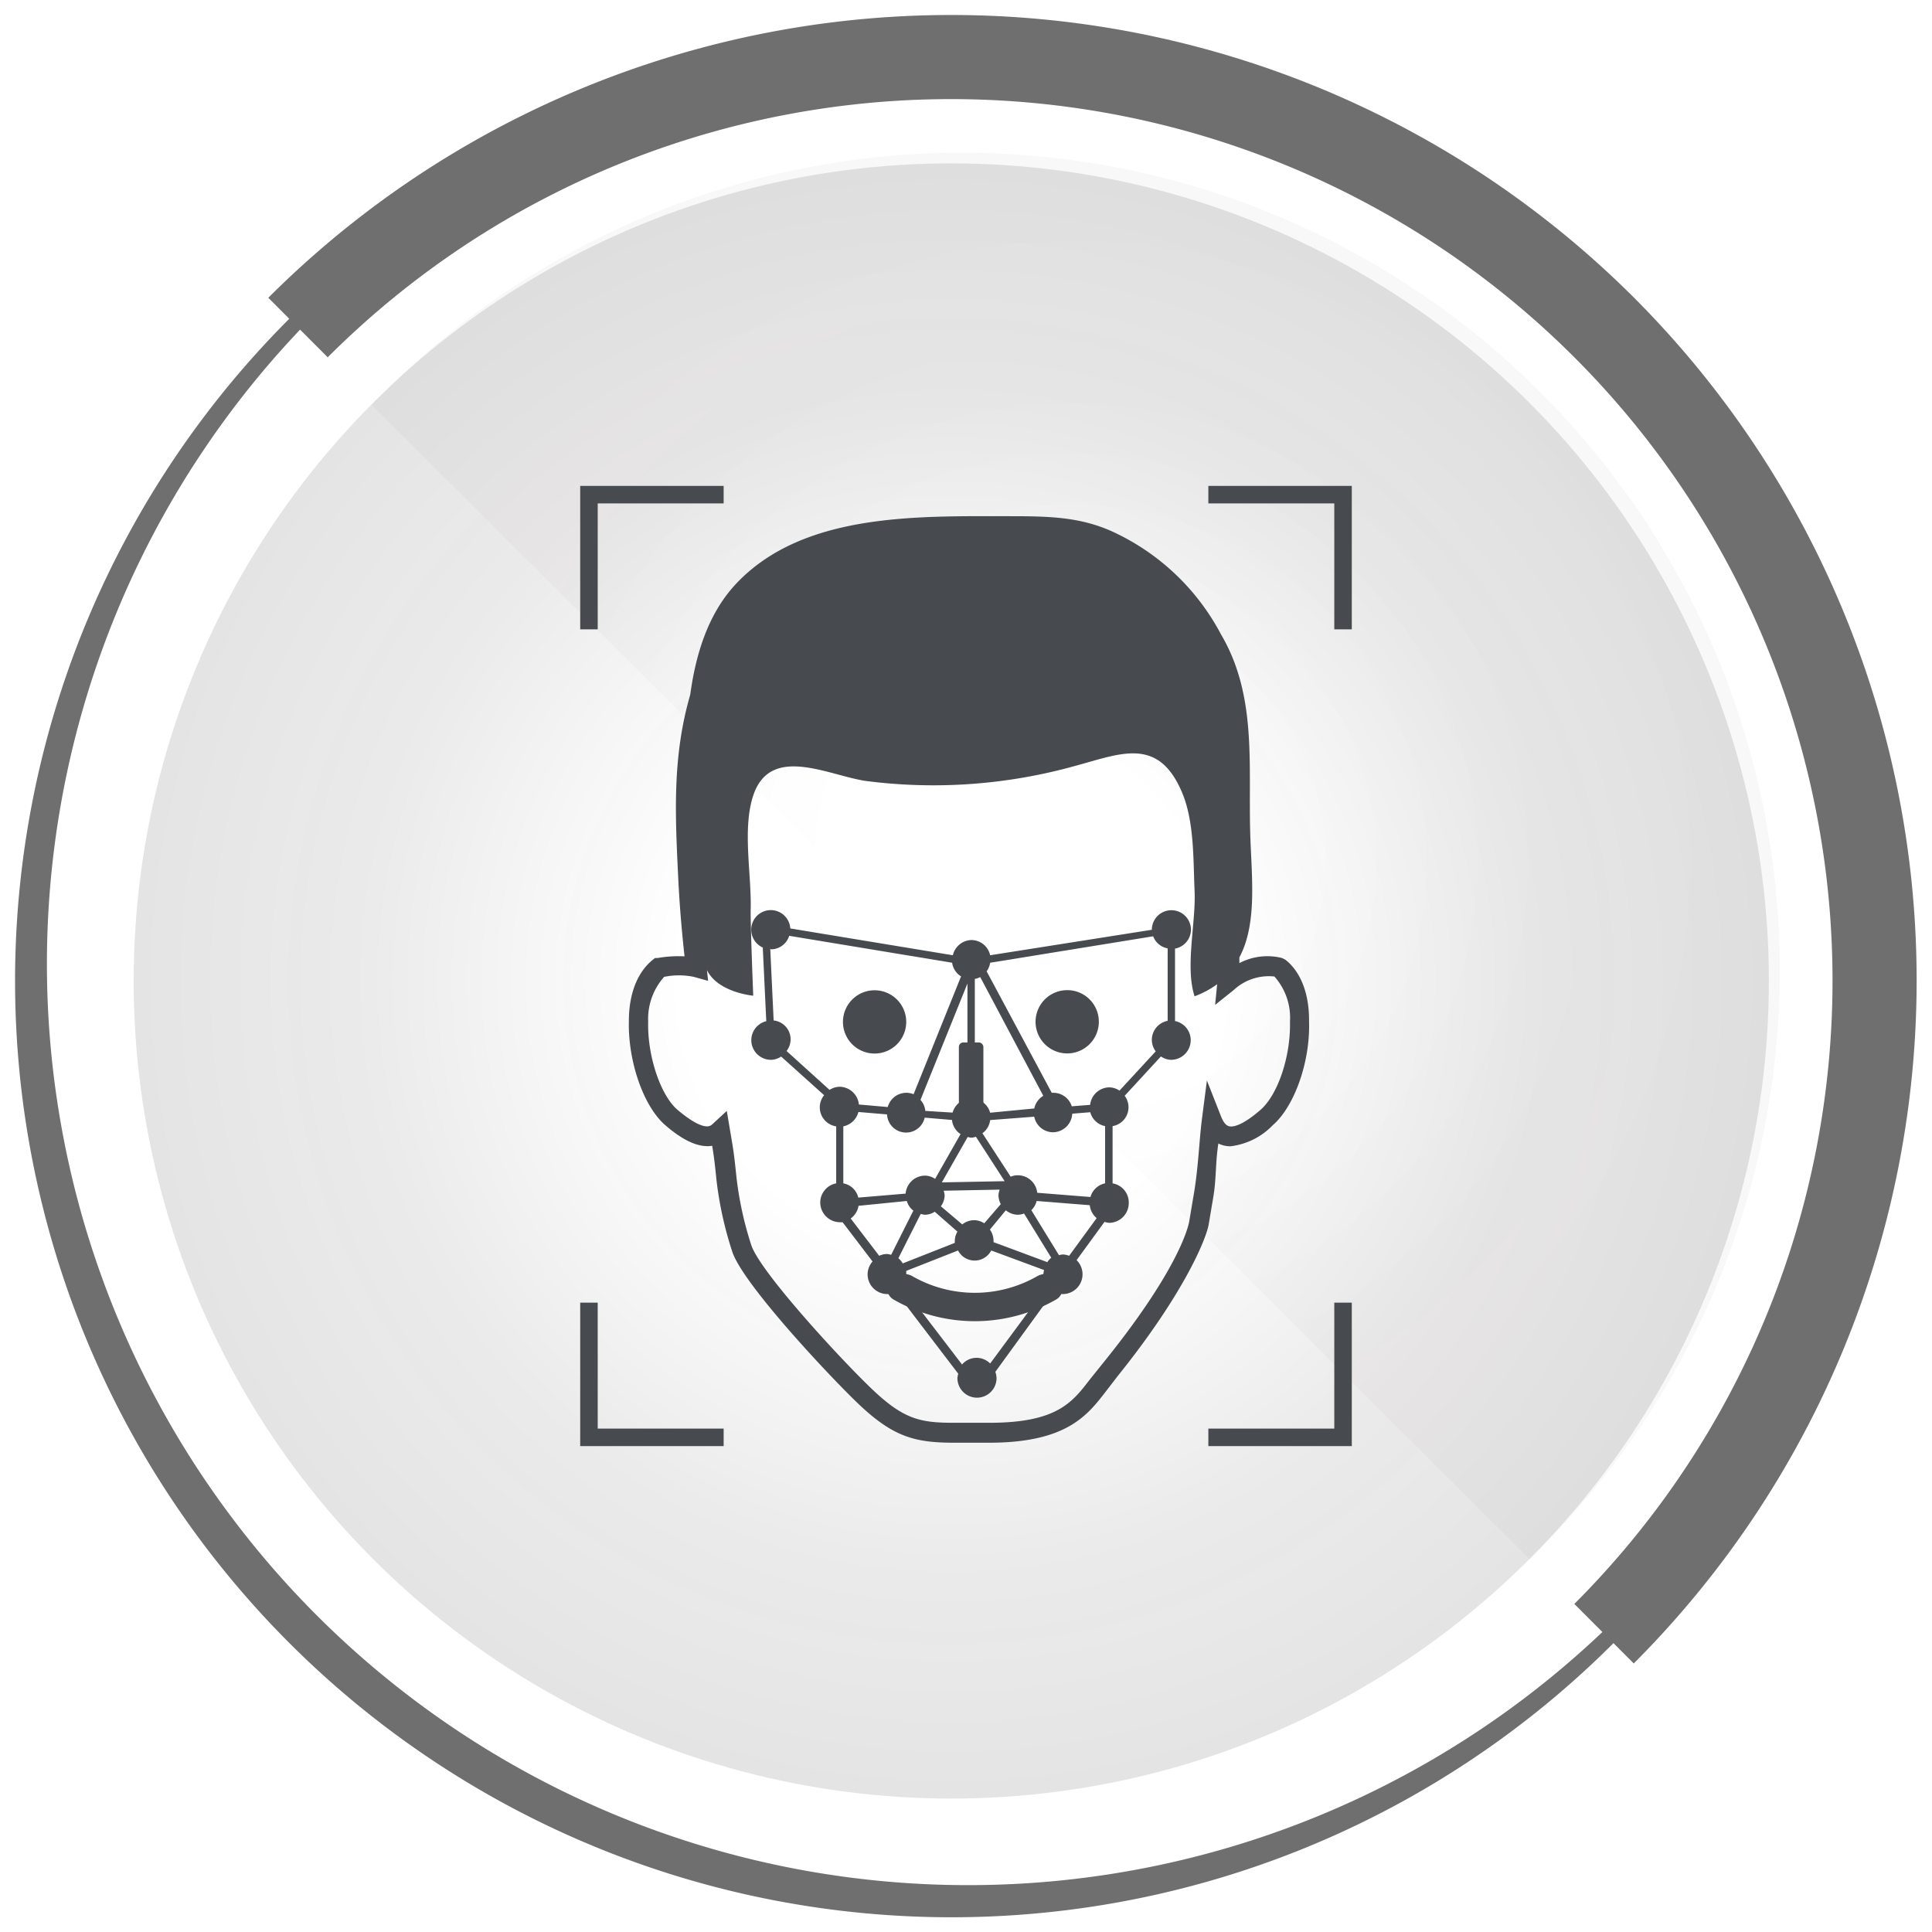 <svg id="Layer_1" data-name="Layer 1" xmlns="http://www.w3.org/2000/svg" xmlns:xlink="http://www.w3.org/1999/xlink" viewBox="0 0 160 160"><defs><style>.cls-1{opacity:0.12;fill:url(#radial-gradient);}.cls-1,.cls-3{isolation:isolate;}.cls-2{fill:#6f6f6f;}.cls-3{opacity:0.03;fill:url(#radial-gradient-2);}.cls-4{fill:none;}.cls-5{fill:#474b4f;}</style><radialGradient id="radial-gradient" cx="78.78" cy="-333.05" r="67.71" gradientTransform="matrix(1, 0, 0, -1, 0, -251.82)" gradientUnits="userSpaceOnUse"><stop offset="0.33" stop-color="#151011" stop-opacity="0"/><stop offset="0.69" stop-color="#151011" stop-opacity="0.65"/><stop offset="0.72" stop-color="#151011" stop-opacity="0.7"/><stop offset="1" stop-color="#151011" stop-opacity="0.95"/></radialGradient><radialGradient id="radial-gradient-2" cx="158.62" cy="-323.14" r="57.83" gradientTransform="matrix(1, 0, 0, -1, -70, -251.82)" xlink:href="#radial-gradient"/></defs><circle id="_Path_" data-name=" Path " class="cls-1" cx="78.78" cy="81.24" r="67.71"/><g id="_Group_" data-name=" Group "><path id="_Compound_Path_" data-name=" Compound Path " class="cls-2" d="M78.78,4.94a76.29,76.29,0,0,1,53.94,130.2A76.29,76.29,0,0,1,24.87,27.28,75.82,75.82,0,0,1,78.81,4.93m0-1.25A77.55,77.55,0,1,0,133.64,26.4,77.55,77.55,0,0,0,78.81,3.68Z"/><path id="_Path_2" data-name=" Path 2" class="cls-2" d="M135.33,24.66a80,80,0,0,0-113.11,0h0l4.92,4.93A73,73,0,0,1,130.38,132.83l4.92,4.93A80,80,0,0,0,135.33,24.66Z"/></g><g id="_Group_3" data-name=" Group 3"><path id="_Path_5" data-name=" Path 5" class="cls-3" d="M30.78,33.53a67.71,67.71,0,1,1,96.9,94.59l-1,1"/><line id="_Path_6" data-name=" Path 6" class="cls-4" x1="136.64" y1="139.09" x2="126.64" y2="129.12"/><line id="_Path_7" data-name=" Path 7" class="cls-4" x1="17.01" y1="19.86" x2="30.74" y2="33.53"/><line id="_Path_8" data-name=" Path 8" class="cls-4" x1="30.74" y1="33.53" x2="126.64" y2="129.12"/></g><path class="cls-5" d="M106.45,79.48l-.27-.14a5,5,0,0,0-3.54.42c0-.16,0-.31,0-.47,1.37-2.58,1.08-6,.93-9.42-.28-6,.69-12-2.45-17.33a19.25,19.25,0,0,0-8.64-8.35c-2.77-1.36-5.41-1.44-8.73-1.44-7.64,0-17.13-.33-22.72,5.52-2.33,2.44-3.39,5.76-3.87,9.27-1.46,5.05-1.26,9.7-1,15,.09,2,.26,4.19.53,6.66a10.06,10.06,0,0,0-2.24.14l-.21,0-.16.13c-1.26,1-2,2.78-2,5.09-.08,3.34,1.21,7.05,3,8.61,1.55,1.34,2.82,1.89,3.9,1.72v0c.17,1,.26,1.89.35,2.79a30.19,30.19,0,0,0,1.32,6c.9,2.69,8.15,10.41,10.49,12.63,2.88,2.73,4.69,3.17,7.91,3.17l1.24,0h1.62c6.39,0,8.13-2.25,9.66-4.23l1-1.3c5.47-6.8,7.33-11.35,7.53-12.56l.36-2.13c.29-1.67.18-2.89.44-4.56a2.22,2.22,0,0,0,1,.23,5.8,5.8,0,0,0,3.51-1.75c1.8-1.56,3.11-5.27,3-8.61C108.43,82.26,107.7,80.46,106.45,79.48Zm-2.08,12.45c-1.36,1.18-2.09,1.36-2.41,1.36-.15,0-.51,0-.83-.81l-1.18-3-.41,3.19c-.24,1.87-.29,4-.69,6.32l-.36,2.14c-.1.59-1,4.17-7.18,11.8l-1.06,1.32c-1.48,1.93-2.77,3.58-8.34,3.58l-1.63,0H79.05c-2.77,0-4.15-.25-6.75-2.71s-9.35-9.79-10.08-12A28.65,28.65,0,0,1,61,97.57c-.1-.94-.19-1.88-.36-2.89L60.19,92,59,93.1a.6.6,0,0,1-.46.18c-.31,0-1-.17-2.41-1.35s-2.53-4.47-2.45-7.32A5.23,5.23,0,0,1,55,80.9a6.13,6.13,0,0,1,2.46,0l1.18.33-.09-.89c.9,1.86,3.83,2.12,3.83,2.12s-.24-5.91-.21-7.19c.07-2.89-.71-6.66.22-9.42,1.43-4.2,6.16-1.66,9.27-1.18A43.66,43.66,0,0,0,89,63.44c3.73-1,6.83-2.45,8.81,2,1.11,2.45,1,5.68,1.12,8.33s-.8,6.29,0,8.74a7.87,7.87,0,0,0,1.87-1l-.17,1.71L102.16,82a4.27,4.27,0,0,1,3.38-1.13,5.12,5.12,0,0,1,1.29,3.74C106.9,87.47,105.83,90.68,104.37,91.93Z"/><path class="cls-5" d="M97.31,84.56v-6A1.61,1.61,0,0,0,98.63,77a1.62,1.62,0,0,0-3.24,0L82,79.11a1.6,1.6,0,0,0-1.54-1.26,1.62,1.62,0,0,0-1.55,1.26L65.45,76.89a1.62,1.62,0,1,0-2.28,1.58l.29,6.1a1.62,1.62,0,0,0-1.24,1.56,1.63,1.63,0,0,0,1.63,1.64,1.55,1.55,0,0,0,.84-.27l3.56,3.2a1.59,1.59,0,0,0,1,2.58V98a1.62,1.62,0,0,0-1.32,1.58,1.64,1.64,0,0,0,1.62,1.64,1.89,1.89,0,0,0,.23,0l2.48,3.25a1.66,1.66,0,0,0-.41,1.06,1.64,1.64,0,0,0,1.62,1.64,1.53,1.53,0,0,0,.71-.19l5.18,6.79a1.44,1.44,0,0,0-.07.36,1.62,1.62,0,1,0,3.24,0,1.72,1.72,0,0,0-.1-.52l4.84-6.66a1.53,1.53,0,0,0,.76.22,1.64,1.64,0,0,0,1.13-2.81l2.31-3.17a1.69,1.69,0,0,0,.39.08,1.64,1.64,0,0,0,1.62-1.64A1.61,1.61,0,0,0,92.14,98V93.26a1.58,1.58,0,0,0,1-2.51l3-3.26a1.57,1.57,0,0,0,.85.28,1.63,1.63,0,0,0,1.62-1.64A1.61,1.61,0,0,0,97.31,84.56Zm-1.92,1.57a1.61,1.61,0,0,0,.32.94l-3,3.25a1.55,1.55,0,0,0-.84-.27,1.62,1.62,0,0,0-1.59,1.45l-1.52.12a1.6,1.6,0,0,0-1.52-1.12l-.14,0L81.71,80.44a1.6,1.6,0,0,0,.29-.71l13.5-2.19a1.58,1.58,0,0,0,1.2,1v6A1.61,1.61,0,0,0,95.39,86.13Zm-5.09,13-4.4-.35a1.62,1.62,0,0,0-1.59-1.45,1.54,1.54,0,0,0-.61.12l-2.34-3.6A1.57,1.57,0,0,0,82,92.76l3.65-.28a1.6,1.6,0,0,0,1.55,1.29,1.62,1.62,0,0,0,1.6-1.54l1.49-.12a1.59,1.59,0,0,0,1.23,1.15V98A1.58,1.58,0,0,0,90.3,99.16Zm-3.58,5.39-4.44-1.65a.7.7,0,0,0,0-.14,1.59,1.59,0,0,0-.3-.9l1.32-1.6a1.58,1.58,0,0,0,1,.37,1.71,1.71,0,0,0,.51-.1l2.25,3.66A1.5,1.5,0,0,0,86.72,104.55Zm-12.31-.34,1.84-3.65a1.45,1.45,0,0,0,.35.07,1.49,1.49,0,0,0,.81-.25L79.29,102a1.57,1.57,0,0,0-.22.77c0,.06,0,.1,0,.16l-4.31,1.7A1.49,1.49,0,0,0,74.41,104.21Zm-3.33-5A1.56,1.56,0,0,0,69.84,98V93.28a1.63,1.63,0,0,0,1.25-1.19l2.37.2a1.58,1.58,0,0,0,3.12.27l2.26.19a1.58,1.58,0,0,0,.71,1.17l-2.11,3.71a1.53,1.53,0,0,0-.84-.27A1.62,1.62,0,0,0,75,98.85Zm14.56-7.38L82,92.15A1.59,1.59,0,0,0,80.73,91V81.07a1.7,1.7,0,0,0,.45-.15l5.22,9.83A1.61,1.61,0,0,0,85.64,91.87Zm-4.13,9.51a1.53,1.53,0,0,0-.82-.26,1.6,1.6,0,0,0-1,.35L77.92,99.9a1.58,1.58,0,0,0,.31-.91,1.61,1.61,0,0,0-.08-.38l4.64-.09a1.52,1.52,0,0,0-.1.47,1.61,1.61,0,0,0,.19.73ZM78,97.92l2.14-3.76a1.55,1.55,0,0,0,.31.06,1.53,1.53,0,0,0,.37-.08l2.38,3.68ZM80.12,91a1.61,1.61,0,0,0-1.23,1.14L76.63,92a1.55,1.55,0,0,0-.4-.91l3.89-9.64ZM63.85,78.62a1.59,1.59,0,0,0,1.51-1.12l13.49,2.23a1.59,1.59,0,0,0,.74,1.13l-3.93,9.76a1.58,1.58,0,0,0-.61-.12,1.6,1.6,0,0,0-1.53,1.18l-2.39-.21A1.63,1.63,0,0,0,69.53,90a1.6,1.6,0,0,0-.83.26l-3.56-3.22a1.57,1.57,0,0,0-1.07-2.53l-.28-5.93ZM71.1,99.86l4-.4a1.49,1.49,0,0,0,.54.8l-1.84,3.66a1.76,1.76,0,0,0-.33-.07,1.6,1.6,0,0,0-.66.15l-2.36-3.09A1.61,1.61,0,0,0,71.1,99.86ZM79.67,113l-5-6.53a1.63,1.63,0,0,0,.38-1,1.74,1.74,0,0,0,0-.22l4.29-1.69a1.55,1.55,0,0,0,2.75,0l4.38,1.62a1.7,1.7,0,0,0-.06.31,1.6,1.6,0,0,0,.34,1L82,112.92a1.58,1.58,0,0,0-2.35.11ZM88.54,104a1.57,1.57,0,0,0-.53-.11,1.55,1.55,0,0,0-.31.06l-2.29-3.73a1.53,1.53,0,0,0,.44-.76l4.4.35a1.62,1.62,0,0,0,.57,1.07Z"/><polygon class="cls-5" points="100.07 41.69 110.5 41.69 110.5 52.12 111.95 52.12 111.95 40.24 100.07 40.24 100.07 41.69"/><polygon class="cls-5" points="110.5 118.31 100.07 118.31 100.07 119.76 111.95 119.76 111.95 107.88 110.5 107.88 110.5 118.31"/><polygon class="cls-5" points="49.5 41.69 59.93 41.69 59.93 40.24 48.05 40.24 48.05 52.12 49.5 52.12 49.5 41.69"/><polygon class="cls-5" points="49.5 107.88 48.05 107.88 48.05 119.76 59.93 119.76 59.93 118.31 49.5 118.31 49.5 107.88"/><path class="cls-5" d="M85.88,105.7a10.4,10.4,0,0,1-10.3,0,1.51,1.51,0,0,0-1.89.31,1.09,1.09,0,0,0,.36,1.64,13.52,13.52,0,0,0,13.36,0,1.09,1.09,0,0,0,.37-1.64A1.53,1.53,0,0,0,85.88,105.7Z"/><path class="cls-5" d="M72.43,87.25a2.62,2.62,0,1,0-2.62-2.62A2.62,2.62,0,0,0,72.43,87.25Z"/><path class="cls-5" d="M88.42,82A2.62,2.62,0,1,0,91,84.63,2.61,2.61,0,0,0,88.42,82Z"/><rect class="cls-5" x="79.41" y="86.33" width="2.03" height="7.59" rx="0.37"/></svg>